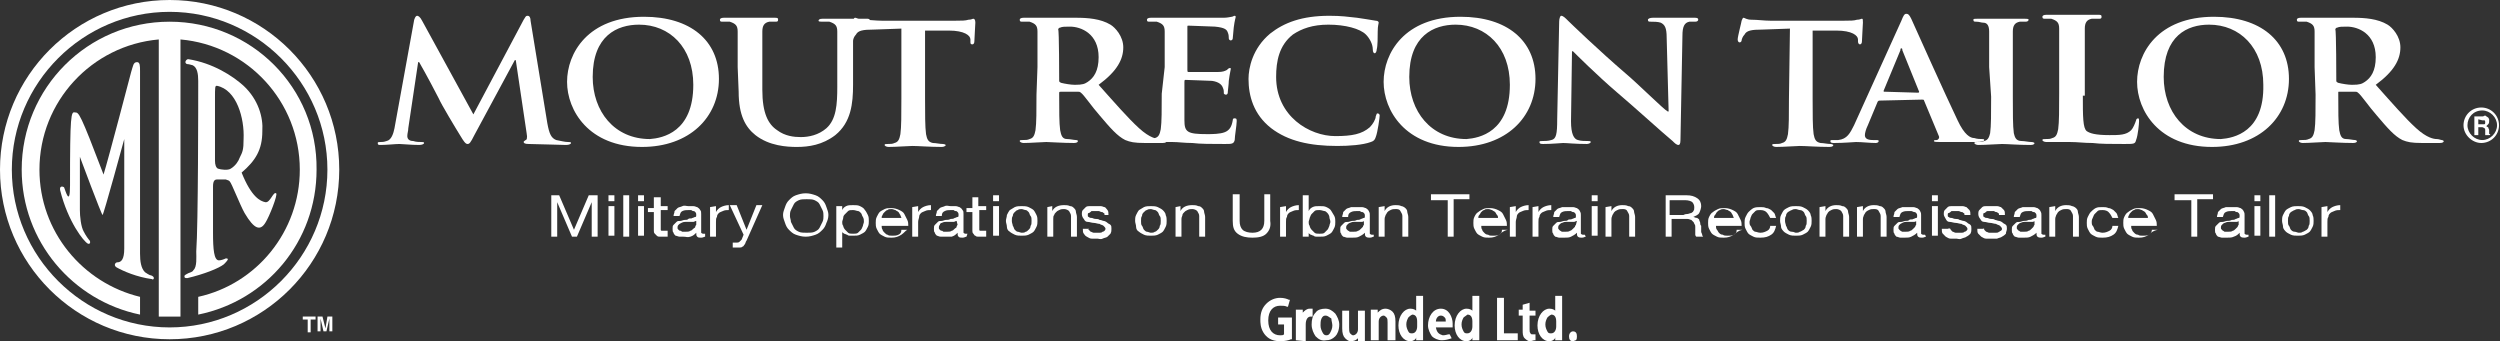 <?xml version="1.0" encoding="utf-8"?>
<!-- Generator: Adobe Illustrator 26.2.1, SVG Export Plug-In . SVG Version: 6.00 Build 0)  -->
<svg version="1.1" id="レイヤー_1" xmlns="http://www.w3.org/2000/svg" xmlns:xlink="http://www.w3.org/1999/xlink" x="0px"
	 y="0px" viewBox="0 0 253.5 34.6" style="enable-background:new 0 0 253.5 34.6;" xml:space="preserve">
<rect x="0" y="0" width="253.5" height="34.6" fill="#333333" stroke="none"/>
<style type="text/css">
	.st0{fill:#FFFFFF;}
	.st1{fill-rule:evenodd;clip-rule:evenodd;fill:#FFFFFF;}
</style>
<g id="a">
</g>
<g id="b">
	<g id="c">
		<g>
			<g>
				<g>
					<path class="st0" d="M252.1,11.8c0.1,0,0.1,0.1,0.2,0.1c0,0.1,0.1,0.1,0.1,0.2c0,0.1,0,0.1,0,0.2c0,0.1,0,0.2-0.1,0.3
						s-0.1,0.1-0.2,0.2c0.1,0,0.1,0.1,0.2,0.1c0,0.1,0.1,0.2,0.1,0.3v0.1c0,0.1,0,0.1,0,0.2c0,0.1,0,0.1,0.1,0.1v0.1H252
						c0,0,0-0.1,0-0.1c0-0.1,0-0.1,0-0.2v-0.2c0-0.1,0-0.2-0.1-0.2c0,0-0.1-0.1-0.2-0.1h-0.4v0.8h-0.4v-1.9h0.9
						C251.9,11.7,252.1,11.7,252.1,11.8L252.1,11.8z M251.3,12.1v0.5h0.4c0.1,0,0.1,0,0.2,0c0.1,0,0.1-0.1,0.1-0.2
						c0-0.1,0-0.2-0.1-0.2c0,0-0.1,0-0.2,0L251.3,12.1L251.3,12.1z"/>
					<path class="st0" d="M249.8,12.7c0-1,0.8-1.8,1.8-1.8l0,0c1,0,1.8,0.8,1.8,1.8l0,0c0,1-0.8,1.8-1.8,1.8l0,0
						C250.7,14.5,249.8,13.7,249.8,12.7L249.8,12.7z M250.2,12.7c0,0.8,0.7,1.5,1.5,1.5l0,0c0.8,0,1.5-0.7,1.5-1.5l0,0
						c0-0.8-0.7-1.5-1.5-1.5l0,0C250.8,11.2,250.2,11.9,250.2,12.7L250.2,12.7z"/>
				</g>
				<g>
					<path class="st0" d="M42,2c0.1-0.3,0.2-0.4,0.3-0.4s0.3,0.1,0.5,0.5l5.2,9.5L53.1,2c0.2-0.3,0.2-0.4,0.4-0.4s0.3,0.2,0.3,0.5
						l1.7,10.4c0.2,1.1,0.4,1.5,0.9,1.7c0.5,0.1,0.9,0.2,1.2,0.2c0.2,0,0.3,0,0.3,0.1c0,0.1-0.2,0.2-0.5,0.2c-0.5,0-3.1-0.1-3.8-0.1
						c-0.4,0-0.5-0.1-0.5-0.2c0-0.1,0.1-0.1,0.2-0.2c0.1,0,0.2-0.2,0.1-0.7l-1.1-7.4h-0.1l-4.1,7.6c-0.4,0.8-0.5,0.9-0.7,0.9
						s-0.4-0.3-0.7-0.8c-0.5-0.8-2-3.3-2.2-3.8c-0.2-0.4-1.3-2.5-2-3.7h-0.1l-1,6.7c0,0.3-0.1,0.5-0.1,0.8c0,0.3,0.2,0.5,0.6,0.5
						c0.3,0.1,0.6,0.1,0.8,0.1c0.2,0,0.3,0,0.3,0.1c0,0.1-0.2,0.2-0.5,0.2c-0.8,0-1.7-0.1-2-0.1c-0.4,0-1.3,0.1-1.9,0.1
						c-0.2,0-0.3,0-0.3-0.2c0-0.1,0.1-0.1,0.3-0.1c0.2,0,0.3,0,0.6-0.1c0.5-0.1,0.7-0.8,0.8-1.3L42,2L42,2z"/>
					<path class="st0" d="M57.5,8.3c0-2.9,2.1-6.6,7.8-6.6c4.7,0,7.6,2.4,7.6,6.3s-3,6.9-7.8,6.9C59.7,14.9,57.5,11.2,57.5,8.3z
						 M70.3,8.6c0-3.8-2.4-6.1-5.5-6.1c-2.2,0-4.7,1.1-4.7,5.3c0,3.5,2.2,6.3,5.8,6.3C67.2,14,70.3,13.4,70.3,8.6z"/>
					<path class="st0" d="M74.8,6.8c0-2.6,0-3,0-3.6c0-0.6-0.2-0.8-0.8-1c-0.2,0-0.5,0-0.7,0c-0.2,0-0.3,0-0.3-0.2
						c0-0.1,0.1-0.2,0.4-0.2c1,0,2.2,0,2.8,0c0.4,0,1.7,0,2.3,0c0.3,0,0.4,0,0.4,0.2s-0.1,0.2-0.3,0.2c-0.2,0-0.3,0-0.6,0
						c-0.5,0.1-0.7,0.4-0.7,1c0,0.5,0,1,0,3.6v2.3c0,2.4,0.6,3.5,1.5,4.1c0.8,0.6,1.7,0.7,2.4,0.7c0.8,0,1.8-0.2,2.6-0.9
						c1-0.9,1.1-2.4,1.1-4.2V6.8c0-2.5,0-3,0-3.6c0-0.6-0.2-0.8-0.8-1c-0.2,0-0.5,0-0.7,0S83,2.2,83,2.1c0-0.1,0.1-0.2,0.4-0.2
						c1,0,2.2,0,2.2,0c0.2,0,1.4,0,2.2,0c0.3,0,0.4,0,0.4,0.2S88,2.2,87.8,2.2c-0.2,0-0.3,0-0.6,0c-0.5,0.1-0.7,0.4-0.7,1
						c0,0.5,0,1,0,3.6v1.8c0,1.9-0.2,3.8-1.8,5.1c-1.3,1-2.7,1.2-3.9,1.2c-1,0-2.8-0.1-4.2-1.2c-1-0.8-1.7-2-1.7-4.4L74.8,6.8
						L74.8,6.8z"/>
					<path class="st0" d="M91.4,2.9l-2.8,0.1c-1.1,0-1.6,0.1-1.8,0.5c-0.2,0.2-0.3,0.5-0.3,0.6c0,0.1-0.1,0.2-0.2,0.2
						c-0.1,0-0.2-0.1-0.2-0.3c0-0.3,0.4-1.8,0.4-1.9c0.1-0.2,0.1-0.3,0.2-0.3c0.2,0,0.3,0.2,0.8,0.2c0.6,0,1.3,0.1,1.9,0.1h7.5
						c0.6,0,1,0,1.3-0.1c0.3,0,0.4-0.1,0.5-0.1c0.1,0,0.2,0.1,0.2,0.4c0,0.3-0.1,1.5-0.1,1.9c0,0.2-0.1,0.3-0.2,0.3
						c-0.2,0-0.2-0.1-0.2-0.3l0-0.2c0-0.4-0.6-0.9-2.2-0.9l-2.4,0v6.9c0,1.5,0,2.9,0.1,3.6c0.1,0.5,0.2,0.8,0.7,0.9
						c0.3,0,0.7,0.1,1,0.1c0.2,0,0.3,0.1,0.3,0.1c0,0.1-0.2,0.2-0.4,0.2c-1.2,0-2.4-0.1-3-0.1c-0.4,0-1.6,0.1-2.4,0.1
						c-0.2,0-0.4-0.1-0.4-0.2c0-0.1,0.1-0.1,0.3-0.1c0.3,0,0.5,0,0.7-0.1c0.4-0.1,0.5-0.4,0.6-0.9c0.1-0.7,0.1-2,0.1-3.6L91.4,2.9
						L91.4,2.9z"/>
					<path class="st0" d="M105.2,6.8c0-2.6,0-3,0-3.6c0-0.6-0.2-0.8-0.8-1c-0.2,0-0.5,0-0.7,0c-0.2,0-0.3,0-0.3-0.2
						c0-0.1,0.1-0.2,0.4-0.2c1,0,2.2,0,2.6,0c0.7,0,2.1,0,2.7,0c1.2,0,2.5,0.1,3.5,0.7c0.5,0.3,1.3,1.2,1.3,2.3
						c0,1.2-0.6,2.4-2.5,3.8c1.7,1.9,3,3.4,4.1,4.4c1.1,1,1.8,1.1,2.1,1.1c0.2,0,0.4,0.1,0.5,0.1s0.2,0.1,0.2,0.1
						c0,0.1-0.1,0.2-0.4,0.2h-1.8c-1.1,0-1.5-0.1-2-0.3c-0.8-0.4-1.5-1.2-2.6-2.5c-0.8-0.9-1.6-2.1-1.9-2.3
						c-0.1-0.1-0.2-0.1-0.3-0.1l-1.7,0c-0.1,0-0.2,0-0.2,0.1v0.2c0,1.6,0,2.9,0.1,3.6c0.1,0.5,0.2,0.9,0.7,0.9
						c0.3,0,0.7,0.1,0.9,0.1c0.2,0,0.2,0.1,0.2,0.1c0,0.1-0.1,0.2-0.4,0.2c-1.1,0-2.5-0.1-2.8-0.1c-0.4,0-1.6,0.1-2.3,0.1
						c-0.2,0-0.4-0.1-0.4-0.2c0-0.1,0.1-0.1,0.3-0.1c0.3,0,0.5,0,0.7-0.1c0.4-0.1,0.5-0.4,0.6-0.9c0.1-0.7,0.1-2,0.1-3.6L105.2,6.8
						L105.2,6.8z M107.4,8.1c0,0.2,0,0.2,0.2,0.3c0.4,0.1,1,0.2,1.4,0.2c0.8,0,1-0.1,1.3-0.3c0.6-0.4,1.1-1.1,1.1-2.5
						c0-2.4-1.8-3.1-2.9-3.1c-0.5,0-0.8,0-1,0.1c-0.1,0-0.2,0.1-0.2,0.2C107.4,3,107.4,8.1,107.4,8.1z"/>
					<path class="st0" d="M118.1,6.8c0-2.6,0-3,0-3.6c0-0.6-0.2-0.8-0.8-1c-0.2,0-0.5,0-0.7,0c-0.2,0-0.3,0-0.3-0.2
						c0-0.1,0.1-0.2,0.4-0.2c0.5,0,1.1,0,1.5,0c0.5,0,0.9,0,1.2,0c0.6,0,4.4,0,4.7,0c0.4,0,0.7-0.1,0.8-0.1c0.1,0,0.2-0.1,0.3-0.1
						s0.1,0.1,0.1,0.1c0,0.1-0.1,0.3-0.2,1.1c0,0.2-0.1,0.9-0.1,1.1c0,0.1-0.1,0.2-0.2,0.2s-0.2-0.1-0.2-0.2c0-0.1,0-0.4-0.1-0.6
						c-0.1-0.3-0.3-0.5-1.3-0.6c-0.3,0-2.3-0.1-2.7-0.1c-0.1,0-0.1,0-0.1,0.2v4.3c0,0.1,0,0.2,0.1,0.2c0.4,0,2.6,0,3,0
						c0.5,0,0.7-0.1,0.9-0.2c0.1-0.1,0.2-0.2,0.3-0.2c0.1,0,0.1,0,0.1,0.1s-0.1,0.4-0.2,1.2c0,0.3-0.1,1-0.1,1.1
						c0,0.1,0,0.3-0.2,0.3c-0.1,0-0.2-0.1-0.2-0.1c0-0.2,0-0.4-0.1-0.6c-0.1-0.3-0.4-0.6-1.1-0.7c-0.4,0-2.2-0.1-2.7-0.1
						c-0.1,0-0.1,0.1-0.1,0.2v1.3c0,0.6,0,2.1,0,2.6c0,1.2,0.3,1.4,2.3,1.4c0.5,0,1.3,0,1.8-0.2s0.7-0.6,0.8-1.2
						c0-0.2,0.1-0.2,0.2-0.2c0.2,0,0.2,0.1,0.2,0.3c0,0.4-0.2,1.5-0.2,1.9c-0.1,0.4-0.3,0.4-1,0.4c-1.4,0-2.5,0-3.3-0.1
						c-0.8,0-1.4-0.1-2-0.1c-0.2,0-0.6,0-1.1,0c-0.4,0-0.9,0-1.3,0c-0.2,0-0.4-0.1-0.4-0.2c0-0.1,0.1-0.1,0.3-0.1
						c0.3,0,0.5,0,0.7-0.1c0.4-0.1,0.5-0.4,0.6-0.9c0.1-0.7,0.1-2,0.1-3.6L118.1,6.8L118.1,6.8z"/>
					<path class="st0" d="M128.9,13c-1.8-1.4-2.3-3.3-2.3-5c0-1.1,0.4-3.1,2.2-4.6c1.4-1.1,3.2-1.8,6-1.8c1.2,0,1.9,0.1,2.8,0.2
						c0.7,0.1,1.3,0.2,1.9,0.3c0.2,0,0.3,0.1,0.3,0.2c0,0.1-0.1,0.3-0.1,0.9c0,0.5,0,1.5-0.1,1.8c0,0.2-0.1,0.4-0.2,0.4
						c-0.1,0-0.2-0.1-0.2-0.4c0-0.5-0.3-1.1-0.7-1.5c-0.6-0.6-2.1-1-3.8-1c-1.6,0-2.7,0.4-3.6,1c-1.4,1.1-1.7,2.7-1.7,4.3
						c0,4,3.4,6,6,6c1.7,0,2.7-0.2,3.5-0.9c0.3-0.3,0.6-0.8,0.6-1.1c0.1-0.3,0.1-0.3,0.2-0.3c0.1,0,0.2,0.1,0.2,0.2
						c0,0.2-0.2,1.7-0.4,2.2c-0.1,0.3-0.2,0.4-0.5,0.5c-0.8,0.3-2.2,0.4-3.4,0.4C132.8,14.8,130.6,14.3,128.9,13L128.9,13z"/>
					<path class="st0" d="M140.3,8.3c0-2.9,2.1-6.6,7.8-6.6c4.7,0,7.6,2.4,7.6,6.3s-3,6.9-7.8,6.9C142.5,14.9,140.3,11.2,140.3,8.3z
						 M153.1,8.6c0-3.8-2.4-6.1-5.5-6.1c-2.2,0-4.7,1.1-4.7,5.3c0,3.5,2.2,6.3,5.8,6.3C150,14,153.1,13.4,153.1,8.6z"/>
					<path class="st0" d="M159.3,12.3c0,1.3,0.3,1.8,0.7,1.9c0.3,0.1,0.7,0.1,1,0.1c0.2,0,0.3,0,0.3,0.1c0,0.1-0.2,0.2-0.4,0.2
						c-1.2,0-2-0.1-2.4-0.1c-0.2,0-1.1,0.1-2,0.1c-0.2,0-0.4,0-0.4-0.2c0-0.1,0.1-0.1,0.3-0.1c0.2,0,0.6,0,0.9-0.1
						c0.5-0.1,0.6-0.6,0.6-2.1l0.2-9.9c0-0.3,0.1-0.6,0.2-0.6c0.2,0,0.4,0.2,0.7,0.5c0.2,0.2,3.1,3,5.9,5.4c1.3,1.1,3.8,3.6,4.2,3.8
						h0.1l-0.2-7.5c0-1-0.2-1.3-0.6-1.5c-0.3-0.1-0.7-0.1-1-0.1c-0.2,0-0.3,0-0.3-0.2c0-0.1,0.2-0.2,0.5-0.2c1,0,1.9,0,2.3,0
						c0.2,0,0.9,0,1.9,0c0.2,0,0.4,0,0.4,0.2c0,0.1-0.1,0.2-0.3,0.2c-0.2,0-0.3,0-0.6,0c-0.5,0.1-0.7,0.5-0.7,1.4l-0.2,10.6
						c0,0.4-0.1,0.5-0.2,0.5c-0.2,0-0.4-0.2-0.6-0.4c-1.2-1-3.6-3.2-5.6-4.9c-2.1-1.8-4.2-3.9-4.5-4.2h-0.1L159.3,12.3L159.3,12.3z"
						/>
					<path class="st0" d="M181.5,2.9l-2.8,0.1c-1.1,0-1.6,0.1-1.8,0.5c-0.2,0.2-0.3,0.5-0.3,0.6c0,0.1-0.1,0.2-0.2,0.2
						c-0.1,0-0.2-0.1-0.2-0.3c0-0.3,0.4-1.8,0.4-1.9c0.1-0.2,0.1-0.3,0.2-0.3c0.1,0,0.3,0.2,0.8,0.2c0.6,0,1.3,0.1,1.9,0.1h7.5
						c0.6,0,1,0,1.3-0.1c0.3,0,0.4-0.1,0.5-0.1c0.1,0,0.1,0.1,0.1,0.4c0,0.3-0.1,1.5-0.1,1.9c0,0.2-0.1,0.3-0.2,0.3
						c-0.1,0-0.2-0.1-0.2-0.3l0-0.2c0-0.4-0.6-0.9-2.2-0.9l-2.4,0v6.9c0,1.5,0,2.9,0.1,3.6c0.1,0.5,0.2,0.8,0.7,0.9
						c0.3,0,0.7,0.1,1,0.1c0.2,0,0.3,0.1,0.3,0.1c0,0.1-0.1,0.2-0.4,0.2c-1.2,0-2.4-0.1-3-0.1c-0.4,0-1.6,0.1-2.4,0.1
						c-0.2,0-0.4-0.1-0.4-0.2c0-0.1,0.1-0.1,0.3-0.1c0.3,0,0.5,0,0.7-0.1c0.4-0.1,0.5-0.4,0.6-0.9c0.1-0.7,0.1-2,0.1-3.6L181.5,2.9
						L181.5,2.9z"/>
					<path class="st0" d="M190.6,10.2c-0.1,0-0.1,0-0.2,0.1l-1,2.4c-0.2,0.4-0.3,0.8-0.3,1c0,0.3,0.2,0.5,0.8,0.5h0.3
						c0.2,0,0.3,0,0.3,0.1c0,0.1-0.1,0.2-0.3,0.2c-0.6,0-1.4-0.1-2-0.1c-0.2,0-1.2,0.1-2.2,0.1c-0.2,0-0.4,0-0.4-0.2
						c0-0.1,0.1-0.1,0.2-0.1c0.2,0,0.4,0,0.6,0c0.9-0.1,1.2-0.7,1.6-1.5l4.8-10.6c0.2-0.5,0.3-0.7,0.5-0.7c0.2,0,0.3,0.1,0.5,0.5
						c0.4,0.9,3.5,7.8,4.7,10.3c0.7,1.5,1.3,1.8,1.7,1.8c0.3,0.1,0.6,0.1,0.8,0.1c0.1,0,0.2,0,0.2,0.1c0,0.1-0.2,0.2-0.9,0.2
						s-2.1,0-3.6,0c-0.3,0-0.6,0-0.6-0.1c0-0.1,0.1-0.1,0.3-0.1c0.1,0,0.3-0.2,0.2-0.4l-1.5-3.6c0-0.1-0.1-0.1-0.2-0.1L190.6,10.2
						L190.6,10.2z M194.5,9.4c0.1,0,0.1-0.1,0.1-0.1l-1.7-4.2c0-0.1,0-0.2-0.1-0.2s-0.1,0.1-0.1,0.2l-1.7,4.1c0,0.1,0,0.1,0.1,0.1
						L194.5,9.4L194.5,9.4z"/>
					<path class="st0" d="M201.7,6.8c0-2.6,0-3,0-3.6c0-0.6-0.2-0.9-0.6-0.9c-0.2,0-0.4-0.1-0.7-0.1c-0.2,0-0.3,0-0.3-0.2
						c0-0.1,0.1-0.1,0.4-0.1c0.7,0,1.9,0,2.5,0c0.5,0,1.6,0,2.3,0c0.2,0,0.4,0,0.4,0.1c0,0.1-0.1,0.2-0.3,0.2s-0.3,0-0.6,0
						c-0.5,0.1-0.7,0.4-0.7,1c0,0.5,0,1,0,3.6v3c0,1.6,0,3,0.1,3.7c0.1,0.4,0.2,0.8,0.8,0.8c0.3,0,0.7,0.1,1,0.1
						c0.2,0,0.3,0.1,0.3,0.1c0,0.1-0.1,0.2-0.4,0.2c-1.2,0-2.4-0.1-2.9-0.1c-0.4,0-1.6,0.1-2.4,0.1c-0.2,0-0.4-0.1-0.4-0.2
						c0-0.1,0.1-0.1,0.3-0.1c0.3,0,0.5,0,0.7-0.1c0.4-0.1,0.5-0.4,0.6-0.8c0.1-0.7,0.1-2,0.1-3.7L201.7,6.8L201.7,6.8z"/>
					<path class="st0" d="M211.2,9.7c0,2.1,0,3.3,0.4,3.6c0.3,0.2,0.8,0.4,2.3,0.4c1,0,1.7,0,2.2-0.5c0.2-0.2,0.4-0.7,0.5-1
						c0-0.1,0.1-0.2,0.2-0.2c0.1,0,0.1,0.1,0.1,0.3c0,0.2-0.1,1.4-0.3,1.9c-0.1,0.4-0.2,0.4-1.2,0.4c-1.4,0-2.4,0-3.2-0.1
						c-0.9,0-1.5-0.1-2.3-0.1c-0.2,0-0.6,0-1.1,0c-0.4,0-0.9,0-1.3,0c-0.2,0-0.4-0.1-0.4-0.2c0-0.1,0.1-0.1,0.3-0.1
						c0.3,0,0.5,0,0.7-0.1c0.4-0.1,0.5-0.4,0.6-0.9c0.1-0.7,0.1-2,0.1-3.6v-3c0-2.6,0-3,0-3.6c0-0.6-0.2-0.8-0.8-1
						c-0.1,0-0.4,0-0.6,0c-0.2,0-0.3,0-0.3-0.2c0-0.1,0.1-0.2,0.4-0.2c0.9,0,2.1,0,2.6,0c0.4,0,1.8,0,2.6,0c0.3,0,0.4,0,0.4,0.2
						s-0.1,0.2-0.3,0.2c-0.2,0-0.5,0-0.7,0c-0.5,0.1-0.7,0.4-0.7,1c0,0.5,0,1,0,3.6V9.7L211.2,9.7z"/>
					<path class="st0" d="M216.7,8.3c0-2.9,2.1-6.6,7.8-6.6c4.7,0,7.6,2.4,7.6,6.3s-3,6.9-7.8,6.9C218.9,14.9,216.7,11.2,216.7,8.3z
						 M229.5,8.6c0-3.8-2.4-6.1-5.5-6.1c-2.2,0-4.6,1.1-4.6,5.3c0,3.5,2.2,6.3,5.8,6.3C226.5,14,229.6,13.4,229.5,8.6L229.5,8.6z"/>
					<path class="st0" d="M234.7,6.8c0-2.6,0-3,0-3.6c0-0.6-0.2-0.8-0.8-1c-0.1,0-0.5,0-0.7,0c-0.2,0-0.3,0-0.3-0.2
						c0-0.1,0.1-0.2,0.4-0.2c1,0,2.2,0,2.6,0c0.6,0,2.1,0,2.7,0c1.2,0,2.5,0.1,3.5,0.7c0.5,0.3,1.3,1.2,1.3,2.3
						c0,1.2-0.6,2.4-2.5,3.8c1.7,1.9,3,3.4,4.1,4.4c1.1,1,1.8,1.1,2.1,1.1c0.2,0,0.4,0.1,0.5,0.1s0.2,0.1,0.2,0.1
						c0,0.1-0.1,0.2-0.4,0.2h-1.8c-1.1,0-1.5-0.1-2-0.3c-0.8-0.4-1.5-1.2-2.6-2.5c-0.8-0.9-1.6-2.1-1.9-2.3
						c-0.1-0.1-0.2-0.1-0.3-0.1l-1.6,0c-0.1,0-0.1,0-0.1,0.1v0.2c0,1.6,0,2.9,0.1,3.6c0.1,0.5,0.2,0.9,0.7,0.9
						c0.3,0,0.7,0.1,0.9,0.1c0.1,0,0.2,0.1,0.2,0.1c0,0.1-0.1,0.2-0.4,0.2c-1.1,0-2.5-0.1-2.8-0.1c-0.4,0-1.6,0.1-2.3,0.1
						c-0.2,0-0.4-0.1-0.4-0.2c0-0.1,0.1-0.1,0.3-0.1c0.3,0,0.5,0,0.7-0.1c0.4-0.1,0.5-0.4,0.6-0.9c0.1-0.7,0.1-2,0.1-3.6L234.7,6.8
						L234.7,6.8z M236.9,8.1c0,0.2,0,0.2,0.2,0.3c0.4,0.1,1,0.2,1.4,0.2c0.8,0,1-0.1,1.3-0.3c0.6-0.4,1.1-1.1,1.1-2.5
						c0-2.4-1.8-3.1-2.9-3.1c-0.5,0-0.8,0-1,0.1c-0.1,0-0.2,0.1-0.2,0.2C236.9,3,236.9,8.1,236.9,8.1z"/>
				</g>
			</g>
			<g>
				<path class="st0" d="M56.7,19.8l1.5,3.5l1.5-3.5h0.9V24h-0.6v-3.5h0L58.5,24H58l-1.5-3.5h0V24h-0.6v-4.2
					C55.8,19.8,56.7,19.8,56.7,19.8z"/>
				<path class="st0" d="M61.7,20.4v-0.6h0.6v0.6H61.7z M62.3,20.9v3h-0.6v-3H62.3z"/>
				<path class="st0" d="M63.8,19.8V24h-0.6v-4.2C63.2,19.8,63.8,19.8,63.8,19.8z"/>
				<path class="st0" d="M64.7,20.4v-0.6h0.6v0.6H64.7z M65.3,20.9v3h-0.6v-3H65.3z"/>
				<path class="st0" d="M67.7,20.9v0.4H67v1.9c0,0.1,0,0.1,0,0.1c0,0,0,0.1,0.1,0.1s0.1,0,0.1,0c0.1,0,0.1,0,0.2,0h0.3V24h-0.4
					c-0.2,0-0.3,0-0.4,0s-0.2,0-0.3-0.1s-0.1-0.1-0.2-0.2s-0.1-0.2-0.1-0.3v-1.9h-0.6v-0.4h0.6V20H67v0.9L67.7,20.9L67.7,20.9z"/>
				<path class="st0" d="M71.5,24c-0.1,0-0.2,0.1-0.4,0.1c-0.2,0-0.3,0-0.4-0.1c-0.1-0.1-0.1-0.2-0.1-0.4c-0.2,0.2-0.3,0.3-0.6,0.4
					S69.6,24,69.3,24c-0.2,0-0.3,0-0.4,0c-0.1,0-0.3-0.1-0.4-0.1c-0.1-0.1-0.2-0.2-0.2-0.3c-0.1-0.1-0.1-0.2-0.1-0.4
					c0-0.2,0-0.3,0.1-0.4c0.1-0.1,0.2-0.2,0.3-0.3c0.1-0.1,0.2-0.1,0.4-0.1c0.1,0,0.3-0.1,0.4-0.1c0.2,0,0.3,0,0.4-0.1
					s0.3,0,0.4-0.1c0.1,0,0.2-0.1,0.3-0.1c0.1,0,0.1-0.1,0.1-0.2c0-0.1,0-0.2-0.1-0.3c-0.1-0.1-0.1-0.1-0.2-0.1
					c-0.1,0-0.2-0.1-0.2-0.1s-0.2,0-0.3,0c-0.2,0-0.4,0-0.6,0.1c-0.2,0.1-0.2,0.2-0.3,0.5h-0.6c0-0.2,0.1-0.3,0.1-0.5
					c0.1-0.1,0.2-0.2,0.3-0.3c0.1-0.1,0.3-0.1,0.5-0.2s0.4,0,0.6,0c0.2,0,0.3,0,0.5,0c0.2,0,0.3,0.1,0.4,0.1
					c0.1,0.1,0.2,0.1,0.3,0.3c0.1,0.1,0.1,0.2,0.1,0.4v1.6c0,0.1,0,0.2,0,0.3c0,0,0.1,0.1,0.2,0.1c0.1,0,0.1,0,0.2,0L71.5,24
					L71.5,24z M70.6,22.4c-0.1,0-0.2,0.1-0.3,0.1s-0.2,0-0.4,0c-0.1,0-0.3,0-0.4,0c-0.1,0-0.2,0-0.4,0.1s-0.2,0.1-0.3,0.2
					c-0.1,0.1-0.1,0.2-0.1,0.3c0,0.1,0,0.1,0.1,0.2s0.1,0.1,0.2,0.1c0.1,0,0.1,0.1,0.2,0.1c0.1,0,0.2,0,0.3,0c0.2,0,0.4,0,0.5-0.1
					c0.1,0,0.2-0.1,0.3-0.2c0.1-0.1,0.2-0.1,0.2-0.2s0.1-0.2,0.1-0.2L70.6,22.4L70.6,22.4z"/>
				<path class="st0" d="M72.6,20.9v0.6h0c0.1-0.2,0.3-0.4,0.5-0.5c0.2-0.1,0.5-0.2,0.8-0.2v0.5c-0.2,0-0.4,0-0.6,0.1
					c-0.2,0.1-0.3,0.1-0.4,0.2c-0.1,0.1-0.2,0.2-0.2,0.4c-0.1,0.1-0.1,0.3-0.1,0.5V24H72v-3L72.6,20.9L72.6,20.9z"/>
				<path class="st0" d="M75.7,24.4c-0.1,0.1-0.1,0.3-0.2,0.4c-0.1,0.1-0.1,0.2-0.2,0.2c-0.1,0.1-0.2,0.1-0.3,0.1
					c-0.1,0-0.2,0-0.3,0c-0.1,0-0.1,0-0.2,0c-0.1,0-0.1,0-0.2,0v-0.5c0,0,0.1,0,0.2,0c0.1,0,0.1,0,0.2,0c0.1,0,0.2,0,0.3-0.1
					s0.1-0.1,0.2-0.2l0.2-0.5l-1.4-3h0.7l1,2.5h0l1-2.5h0.6L75.7,24.4L75.7,24.4z"/>
				<path class="st0" d="M79.6,21c0.1-0.3,0.2-0.5,0.4-0.7c0.2-0.2,0.4-0.4,0.7-0.5c0.3-0.1,0.6-0.2,1-0.2s0.7,0.1,1,0.2
					c0.3,0.1,0.5,0.3,0.7,0.5c0.2,0.2,0.3,0.4,0.4,0.7c0.1,0.3,0.2,0.5,0.2,0.8s-0.1,0.6-0.2,0.8c-0.1,0.3-0.2,0.5-0.4,0.7
					c-0.2,0.2-0.4,0.4-0.7,0.5c-0.3,0.1-0.6,0.2-1,0.2s-0.7-0.1-1-0.2c-0.3-0.1-0.5-0.3-0.7-0.5c-0.2-0.2-0.3-0.4-0.4-0.7
					c-0.1-0.3-0.2-0.5-0.2-0.8S79.5,21.3,79.6,21z M80.2,22.5c0.1,0.2,0.2,0.4,0.3,0.6c0.1,0.2,0.3,0.3,0.5,0.4
					c0.2,0.1,0.5,0.1,0.8,0.1s0.6,0,0.8-0.1c0.2-0.1,0.4-0.2,0.5-0.4s0.2-0.4,0.3-0.6c0.1-0.2,0.1-0.4,0.1-0.6s0-0.4-0.1-0.6
					c-0.1-0.2-0.2-0.4-0.3-0.6c-0.1-0.2-0.3-0.3-0.5-0.4s-0.5-0.1-0.8-0.1s-0.6,0-0.8,0.1c-0.2,0.1-0.4,0.2-0.5,0.4
					s-0.2,0.4-0.3,0.6c-0.1,0.2-0.1,0.4-0.1,0.6S80.2,22.3,80.2,22.5z"/>
				<path class="st0" d="M85.4,20.9v0.4h0c0.1-0.2,0.2-0.3,0.4-0.4s0.4-0.1,0.7-0.1c0.3,0,0.5,0,0.7,0.1c0.2,0.1,0.4,0.2,0.5,0.4
					c0.1,0.1,0.2,0.3,0.3,0.5c0.1,0.2,0.1,0.4,0.1,0.6s0,0.4-0.1,0.6s-0.2,0.4-0.3,0.5c-0.1,0.1-0.3,0.2-0.5,0.3
					c-0.2,0.1-0.4,0.1-0.7,0.1c-0.1,0-0.2,0-0.3,0c-0.1,0-0.2,0-0.3-0.1c-0.1,0-0.2-0.1-0.3-0.1c-0.1-0.1-0.2-0.1-0.2-0.2h0v1.6
					h-0.6v-4.2L85.4,20.9L85.4,20.9z M87.5,22c-0.1-0.1-0.1-0.3-0.2-0.4c-0.1-0.1-0.2-0.2-0.3-0.2s-0.3-0.1-0.5-0.1
					c-0.2,0-0.4,0-0.5,0.1s-0.2,0.2-0.3,0.3c-0.1,0.1-0.2,0.2-0.2,0.4c0,0.1-0.1,0.3-0.1,0.4c0,0.1,0,0.3,0.1,0.4
					c0,0.1,0.1,0.3,0.2,0.4s0.2,0.2,0.3,0.3c0.1,0.1,0.3,0.1,0.5,0.1s0.4,0,0.5-0.1c0.1-0.1,0.2-0.2,0.3-0.3
					c0.1-0.1,0.1-0.2,0.2-0.4c0-0.1,0.1-0.3,0.1-0.4C87.6,22.3,87.6,22.2,87.5,22L87.5,22z"/>
				<path class="st0" d="M91.4,23.8c-0.3,0.2-0.6,0.3-1,0.3c-0.3,0-0.5,0-0.7-0.1s-0.4-0.2-0.5-0.3s-0.2-0.3-0.3-0.5
					c-0.1-0.2-0.1-0.4-0.1-0.6c0-0.2,0-0.4,0.1-0.6c0.1-0.2,0.2-0.4,0.3-0.5s0.3-0.2,0.5-0.3s0.4-0.1,0.7-0.1c0.3,0,0.6,0.1,0.8,0.2
					s0.4,0.2,0.5,0.4c0.1,0.2,0.2,0.4,0.3,0.6c0.1,0.2,0.1,0.4,0.1,0.6h-2.7c0,0.1,0,0.3,0.1,0.4c0,0.1,0.1,0.2,0.2,0.3
					s0.2,0.2,0.3,0.2c0.1,0.1,0.3,0.1,0.5,0.1c0.2,0,0.4,0,0.6-0.1c0.2-0.1,0.3-0.2,0.3-0.5h0.6C91.8,23.4,91.7,23.6,91.4,23.8
					L91.4,23.8z M91.3,21.8c-0.1-0.1-0.1-0.2-0.2-0.3s-0.2-0.1-0.3-0.2c-0.1,0-0.2-0.1-0.4-0.1s-0.3,0-0.4,0.1
					c-0.1,0-0.2,0.1-0.3,0.2s-0.2,0.2-0.2,0.3c-0.1,0.1-0.1,0.2-0.1,0.3h2C91.4,22,91.3,21.9,91.3,21.8L91.3,21.8z"/>
				<path class="st0" d="M93.1,20.9v0.6h0c0.1-0.2,0.3-0.4,0.5-0.5c0.2-0.1,0.5-0.2,0.8-0.2v0.5c-0.2,0-0.4,0-0.6,0.1
					c-0.2,0.1-0.3,0.1-0.4,0.2c-0.1,0.1-0.2,0.2-0.2,0.4c0,0.1-0.1,0.3-0.1,0.5V24h-0.6v-3L93.1,20.9L93.1,20.9z"/>
				<path class="st0" d="M98,24c-0.1,0-0.2,0.1-0.4,0.1c-0.2,0-0.3,0-0.4-0.1c-0.1-0.1-0.1-0.2-0.1-0.4c-0.2,0.2-0.3,0.3-0.6,0.4
					C96.3,24,96.1,24,95.8,24c-0.2,0-0.3,0-0.4,0c-0.2,0-0.3-0.1-0.4-0.1c-0.1-0.1-0.2-0.2-0.2-0.3c-0.1-0.1-0.1-0.2-0.1-0.4
					c0-0.2,0-0.3,0.1-0.4c0.1-0.1,0.2-0.2,0.3-0.3c0.1-0.1,0.2-0.1,0.4-0.1c0.1,0,0.3-0.1,0.4-0.1c0.2,0,0.3,0,0.5-0.1
					c0.1,0,0.3,0,0.4-0.1c0.1,0,0.2-0.1,0.3-0.1c0.1,0,0.1-0.1,0.1-0.2c0-0.1,0-0.2-0.1-0.3s-0.1-0.1-0.2-0.1
					c-0.1,0-0.2-0.1-0.2-0.1s-0.2,0-0.3,0c-0.2,0-0.4,0-0.6,0.1c-0.2,0.1-0.3,0.2-0.3,0.5h-0.6c0-0.2,0.1-0.3,0.1-0.5
					c0.1-0.1,0.2-0.2,0.3-0.3c0.1-0.1,0.3-0.1,0.5-0.2s0.4,0,0.6,0c0.2,0,0.3,0,0.5,0c0.2,0,0.3,0.1,0.4,0.1
					c0.1,0.1,0.2,0.1,0.3,0.3c0.1,0.1,0.1,0.2,0.1,0.4v1.6c0,0.1,0,0.2,0,0.3c0,0,0.1,0.1,0.2,0.1c0.1,0,0.1,0,0.2,0L98,24L98,24z
					 M97,22.4c-0.1,0-0.2,0.1-0.3,0.1s-0.2,0-0.4,0c-0.1,0-0.3,0-0.4,0c-0.1,0-0.2,0-0.4,0.1c-0.1,0-0.2,0.1-0.2,0.2
					c-0.1,0.1-0.1,0.2-0.1,0.3c0,0.1,0,0.1,0.1,0.2s0.1,0.1,0.2,0.1c0.1,0,0.1,0.1,0.2,0.1c0.1,0,0.2,0,0.3,0c0.2,0,0.4,0,0.5-0.1
					c0.1,0,0.2-0.1,0.3-0.2s0.2-0.1,0.2-0.2s0.1-0.2,0.1-0.2L97,22.4L97,22.4z"/>
				<path class="st0" d="M100,20.9v0.4h-0.7v1.9c0,0.1,0,0.1,0,0.1c0,0,0,0.1,0.1,0.1s0.1,0,0.1,0c0.1,0,0.1,0,0.2,0h0.3V24h-0.4
					c-0.2,0-0.3,0-0.4,0s-0.2,0-0.3-0.1c-0.1,0-0.1-0.1-0.2-0.2s-0.1-0.2-0.1-0.3v-1.9h-0.6v-0.4h0.6V20h0.6v0.9L100,20.9L100,20.9z
					"/>
				<path class="st0" d="M100.7,20.4v-0.6h0.6v0.6H100.7z M101.3,20.9v3h-0.6v-3H101.3z"/>
				<path class="st0" d="M102.1,21.8c0.1-0.2,0.2-0.4,0.3-0.5c0.2-0.1,0.3-0.2,0.5-0.3c0.2-0.1,0.5-0.1,0.7-0.1s0.5,0,0.7,0.1
					s0.4,0.2,0.5,0.3c0.1,0.1,0.2,0.3,0.3,0.5c0.1,0.2,0.1,0.4,0.1,0.6s0,0.4-0.1,0.6c-0.1,0.2-0.2,0.4-0.3,0.5s-0.3,0.2-0.5,0.3
					c-0.2,0.1-0.5,0.1-0.7,0.1s-0.5,0-0.7-0.1c-0.2-0.1-0.4-0.2-0.5-0.3c-0.2-0.1-0.3-0.3-0.3-0.5s-0.1-0.4-0.1-0.6
					S102.1,22,102.1,21.8z M102.7,22.9c0.1,0.1,0.1,0.3,0.2,0.4c0.1,0.1,0.2,0.2,0.3,0.2s0.3,0.1,0.4,0.1s0.3,0,0.4-0.1
					c0.1,0,0.2-0.1,0.3-0.2c0.1-0.1,0.2-0.2,0.2-0.4c0.1-0.1,0.1-0.3,0.1-0.5s0-0.4-0.1-0.5s-0.1-0.3-0.2-0.4
					c-0.1-0.1-0.2-0.2-0.3-0.2c-0.1,0-0.3-0.1-0.4-0.1s-0.3,0-0.4,0.1c-0.1,0-0.2,0.1-0.3,0.2c-0.1,0.1-0.2,0.2-0.2,0.4
					c-0.1,0.1-0.1,0.3-0.1,0.5S102.7,22.8,102.7,22.9z"/>
				<path class="st0" d="M106.7,20.9v0.5h0c0.2-0.4,0.6-0.6,1.2-0.6c0.2,0,0.4,0,0.6,0.1c0.2,0,0.3,0.1,0.4,0.2s0.2,0.2,0.2,0.4
					c0,0.1,0.1,0.3,0.1,0.5v2h-0.6v-2.1c0-0.2-0.1-0.3-0.2-0.5c-0.1-0.1-0.3-0.2-0.5-0.2c-0.2,0-0.3,0-0.5,0.1s-0.2,0.1-0.3,0.2
					c-0.1,0.1-0.2,0.2-0.2,0.3c-0.1,0.1-0.1,0.2-0.1,0.4V24h-0.6v-3L106.7,20.9L106.7,20.9z"/>
				<path class="st0" d="M110.4,23.3c0.1,0.1,0.1,0.1,0.2,0.2c0.1,0,0.2,0.1,0.3,0.1s0.2,0,0.3,0c0.1,0,0.2,0,0.3,0
					c0.1,0,0.2,0,0.3-0.1c0.1,0,0.2-0.1,0.2-0.1s0.1-0.1,0.1-0.2c0-0.1-0.1-0.2-0.2-0.3c-0.1-0.1-0.3-0.1-0.4-0.2
					c-0.2,0-0.4-0.1-0.6-0.1s-0.4-0.1-0.6-0.1s-0.3-0.1-0.4-0.3c-0.1-0.1-0.2-0.3-0.2-0.5c0-0.1,0-0.3,0.1-0.4
					c0.1-0.1,0.2-0.2,0.3-0.3c0.1-0.1,0.3-0.1,0.4-0.1c0.2,0,0.3,0,0.5,0c0.2,0,0.4,0,0.6,0c0.2,0,0.3,0.1,0.4,0.1s0.2,0.2,0.3,0.3
					c0.1,0.1,0.1,0.3,0.1,0.5H112c0-0.1,0-0.2-0.1-0.2c-0.1-0.1-0.1-0.1-0.2-0.1c-0.1,0-0.2-0.1-0.3-0.1c-0.1,0-0.2,0-0.3,0
					s-0.2,0-0.3,0c-0.1,0-0.2,0-0.2,0.1c-0.1,0-0.1,0.1-0.2,0.1c-0.1,0-0.1,0.1-0.1,0.2c0,0.1,0,0.2,0.1,0.2
					c0.1,0.1,0.2,0.1,0.3,0.1c0.1,0,0.2,0.1,0.4,0.1c0.1,0,0.3,0,0.4,0.1c0.2,0,0.3,0.1,0.4,0.1s0.3,0.1,0.4,0.2
					c0.1,0.1,0.2,0.1,0.3,0.2s0.1,0.2,0.1,0.4c0,0.2,0,0.3-0.1,0.5c-0.1,0.1-0.2,0.2-0.3,0.3c-0.1,0.1-0.3,0.1-0.5,0.2s-0.4,0-0.5,0
					c-0.2,0-0.4,0-0.6,0c-0.2,0-0.3-0.1-0.5-0.2s-0.2-0.2-0.3-0.3s-0.1-0.3-0.1-0.5h0.6C110.3,23.1,110.3,23.2,110.4,23.3
					L110.4,23.3z"/>
				<path class="st0" d="M115.2,21.8c0.1-0.2,0.2-0.4,0.3-0.5c0.2-0.1,0.3-0.2,0.5-0.3c0.2-0.1,0.5-0.1,0.7-0.1s0.5,0,0.7,0.1
					s0.4,0.2,0.5,0.3s0.3,0.3,0.3,0.5c0.1,0.2,0.1,0.4,0.1,0.6s0,0.4-0.1,0.6c-0.1,0.2-0.2,0.4-0.3,0.5s-0.3,0.2-0.5,0.3
					c-0.2,0.1-0.5,0.1-0.7,0.1s-0.5,0-0.7-0.1c-0.2-0.1-0.4-0.2-0.5-0.3c-0.2-0.1-0.3-0.3-0.3-0.5s-0.1-0.4-0.1-0.6
					S115.1,22,115.2,21.8z M115.8,22.9c0.1,0.1,0.1,0.3,0.2,0.4s0.2,0.2,0.3,0.2c0.1,0,0.3,0.1,0.4,0.1s0.3,0,0.4-0.1
					c0.1,0,0.2-0.1,0.3-0.2c0.1-0.1,0.2-0.2,0.2-0.4c0.1-0.1,0.1-0.3,0.1-0.5s0-0.4-0.1-0.5s-0.1-0.3-0.2-0.4
					c-0.1-0.1-0.2-0.2-0.3-0.2c-0.1,0-0.3-0.1-0.4-0.1s-0.3,0-0.4,0.1c-0.1,0-0.2,0.1-0.3,0.2c-0.1,0.1-0.2,0.2-0.2,0.4
					c-0.1,0.1-0.1,0.3-0.1,0.5S115.7,22.8,115.8,22.9z"/>
				<path class="st0" d="M119.7,20.9v0.5h0c0.2-0.4,0.6-0.6,1.2-0.6c0.2,0,0.4,0,0.6,0.1c0.2,0,0.3,0.1,0.4,0.2s0.2,0.2,0.2,0.4
					c0,0.1,0.1,0.3,0.1,0.5v2h-0.6v-2.1c0-0.2-0.1-0.3-0.2-0.5c-0.1-0.1-0.3-0.2-0.5-0.2c-0.2,0-0.3,0-0.5,0.1s-0.2,0.1-0.3,0.2
					c-0.1,0.1-0.2,0.2-0.2,0.3c0,0.1-0.1,0.2-0.1,0.4V24h-0.6v-3L119.7,20.9L119.7,20.9z"/>
				<path class="st0" d="M128.4,23.7c-0.3,0.3-0.8,0.4-1.4,0.4s-1.1-0.1-1.5-0.4S125,23,125,22.4v-2.7h0.7v2.7
					c0,0.4,0.1,0.7,0.3,0.9c0.2,0.2,0.6,0.3,1,0.3s0.7-0.1,0.9-0.3s0.3-0.5,0.3-0.9v-2.7h0.6v2.7C128.9,23,128.7,23.4,128.4,23.7
					L128.4,23.7z"/>
				<path class="st0" d="M130.4,20.9v0.6h0c0.1-0.2,0.3-0.4,0.5-0.5c0.2-0.1,0.5-0.2,0.8-0.2v0.5c-0.2,0-0.4,0-0.6,0.1
					c-0.2,0.1-0.3,0.1-0.4,0.2c-0.1,0.1-0.2,0.2-0.2,0.4c-0.1,0.1-0.1,0.3-0.1,0.5V24h-0.6v-3L130.4,20.9L130.4,20.9z"/>
				<path class="st0" d="M132.7,19.8v1.6h0c0.1-0.2,0.2-0.3,0.4-0.4s0.4-0.1,0.7-0.1c0.3,0,0.5,0,0.7,0.1c0.2,0.1,0.4,0.2,0.5,0.4
					s0.2,0.3,0.3,0.5c0.1,0.2,0.1,0.4,0.1,0.6s0,0.4-0.1,0.6s-0.2,0.4-0.3,0.5c-0.1,0.1-0.3,0.2-0.5,0.3c-0.2,0.1-0.4,0.1-0.7,0.1
					c-0.1,0-0.2,0-0.3,0c-0.1,0-0.2,0-0.3-0.1c-0.1,0-0.2-0.1-0.3-0.1c-0.1-0.1-0.2-0.1-0.2-0.2h0V24h-0.6v-4.2L132.7,19.8
					L132.7,19.8z M134.8,22c0-0.1-0.1-0.3-0.2-0.4c-0.1-0.1-0.2-0.2-0.3-0.2s-0.3-0.1-0.5-0.1c-0.2,0-0.4,0-0.5,0.1
					s-0.2,0.2-0.3,0.3c-0.1,0.1-0.1,0.2-0.2,0.4c0,0.1-0.1,0.3-0.1,0.4c0,0.1,0,0.3,0.1,0.4c0,0.1,0.1,0.3,0.2,0.4s0.2,0.2,0.3,0.3
					c0.1,0.1,0.3,0.1,0.5,0.1s0.4,0,0.5-0.1s0.2-0.2,0.3-0.3c0.1-0.1,0.1-0.2,0.2-0.4c0-0.1,0.1-0.3,0.1-0.4
					C134.9,22.3,134.8,22.2,134.8,22L134.8,22z"/>
				<path class="st0" d="M139.3,24c-0.1,0-0.2,0.1-0.4,0.1c-0.1,0-0.3,0-0.4-0.1s-0.1-0.2-0.1-0.4c-0.2,0.2-0.4,0.3-0.6,0.4
					c-0.2,0.1-0.4,0.1-0.7,0.1c-0.2,0-0.3,0-0.5,0c-0.1,0-0.3-0.1-0.4-0.1c-0.1-0.1-0.2-0.2-0.2-0.3c-0.1-0.1-0.1-0.2-0.1-0.4
					c0-0.2,0-0.3,0.1-0.4c0.1-0.1,0.2-0.2,0.3-0.3s0.2-0.1,0.4-0.1c0.1,0,0.3-0.1,0.4-0.1c0.2,0,0.3,0,0.5-0.1c0.1,0,0.3,0,0.4-0.1
					c0.1,0,0.2-0.1,0.3-0.1c0.1,0,0.1-0.1,0.1-0.2c0-0.1,0-0.2-0.1-0.3s-0.1-0.1-0.2-0.1c-0.1,0-0.2-0.1-0.2-0.1s-0.2,0-0.3,0
					c-0.2,0-0.4,0-0.6,0.1c-0.2,0.1-0.3,0.2-0.3,0.5h-0.6c0-0.2,0.1-0.3,0.1-0.5c0.1-0.1,0.2-0.2,0.3-0.3c0.1-0.1,0.3-0.1,0.5-0.2
					c0.2,0,0.4,0,0.6,0c0.2,0,0.3,0,0.5,0c0.2,0,0.3,0.1,0.4,0.1c0.1,0.1,0.2,0.1,0.3,0.3s0.1,0.2,0.1,0.4v1.6c0,0.1,0,0.2,0,0.3
					c0,0,0.1,0.1,0.2,0.1c0.1,0,0.1,0,0.2,0L139.3,24L139.3,24z M138.4,22.4c-0.1,0-0.2,0.1-0.3,0.1s-0.2,0-0.4,0
					c-0.1,0-0.3,0-0.4,0c-0.1,0-0.2,0-0.4,0.1c-0.1,0-0.2,0.1-0.3,0.2c-0.1,0.1-0.1,0.2-0.1,0.3c0,0.1,0,0.1,0.1,0.2
					s0.1,0.1,0.1,0.1c0.1,0,0.1,0.1,0.2,0.1c0.1,0,0.2,0,0.3,0c0.2,0,0.4,0,0.5-0.1c0.1,0,0.2-0.1,0.3-0.2c0.1-0.1,0.1-0.1,0.2-0.2
					c0-0.1,0.1-0.2,0.1-0.2V22.4L138.4,22.4z"/>
				<path class="st0" d="M140.4,20.9v0.5h0c0.2-0.4,0.6-0.6,1.1-0.6c0.2,0,0.4,0,0.6,0.1c0.1,0,0.3,0.1,0.4,0.2
					c0.1,0.1,0.2,0.2,0.2,0.4c0,0.1,0.1,0.3,0.1,0.5v2h-0.6v-2.1c0-0.2-0.1-0.3-0.2-0.5s-0.3-0.2-0.5-0.2c-0.2,0-0.3,0-0.5,0.1
					s-0.2,0.1-0.3,0.2c-0.1,0.1-0.1,0.2-0.2,0.3c0,0.1-0.1,0.2-0.1,0.4V24h-0.6v-3L140.4,20.9L140.4,20.9z"/>
				<path class="st0" d="M145.1,20.2v-0.5h3.9v0.5h-1.6V24h-0.6v-3.7H145.1z"/>
				<path class="st0" d="M152,23.8c-0.3,0.2-0.6,0.3-1,0.3c-0.3,0-0.5,0-0.7-0.1c-0.2-0.1-0.4-0.2-0.5-0.3s-0.2-0.3-0.3-0.5
					c-0.1-0.2-0.1-0.4-0.1-0.6c0-0.2,0-0.4,0.1-0.6c0.1-0.2,0.2-0.4,0.4-0.5c0.1-0.1,0.3-0.2,0.5-0.3c0.2-0.1,0.4-0.1,0.7-0.1
					c0.3,0,0.6,0.1,0.8,0.2c0.2,0.1,0.4,0.2,0.5,0.4c0.1,0.2,0.2,0.4,0.3,0.6c0.1,0.2,0.1,0.4,0.1,0.6h-2.6c0,0.1,0,0.3,0.1,0.4
					c0,0.1,0.1,0.2,0.2,0.3s0.2,0.2,0.4,0.2c0.1,0.1,0.3,0.1,0.5,0.1c0.2,0,0.4,0,0.6-0.1s0.3-0.2,0.3-0.5h0.6
					C152.4,23.4,152.3,23.6,152,23.8L152,23.8z M151.8,21.8c-0.1-0.1-0.1-0.2-0.2-0.3c-0.1-0.1-0.2-0.1-0.3-0.2
					c-0.1,0-0.2-0.1-0.4-0.1s-0.3,0-0.4,0.1c-0.1,0-0.2,0.1-0.3,0.2s-0.1,0.2-0.2,0.3s-0.1,0.2-0.1,0.3h2
					C151.9,22,151.9,21.9,151.8,21.8L151.8,21.8z"/>
				<path class="st0" d="M153.7,20.9v0.6h0c0.1-0.2,0.3-0.4,0.5-0.5c0.2-0.1,0.5-0.2,0.8-0.2v0.5c-0.2,0-0.4,0-0.6,0.1
					c-0.2,0.1-0.3,0.1-0.4,0.2c-0.1,0.1-0.2,0.2-0.2,0.4c0,0.1-0.1,0.3-0.1,0.5V24h-0.6v-3L153.7,20.9L153.7,20.9z"/>
				<path class="st0" d="M156,20.9v0.6h0c0.1-0.2,0.3-0.4,0.5-0.5c0.2-0.1,0.5-0.2,0.8-0.2v0.5c-0.2,0-0.4,0-0.6,0.1
					c-0.2,0.1-0.3,0.1-0.4,0.2c-0.1,0.1-0.2,0.2-0.2,0.4c-0.1,0.1-0.1,0.3-0.1,0.5V24h-0.6v-3L156,20.9L156,20.9z"/>
				<path class="st0" d="M160.8,24c-0.1,0-0.2,0.1-0.4,0.1c-0.1,0-0.3,0-0.4-0.1s-0.1-0.2-0.1-0.4c-0.2,0.2-0.4,0.3-0.6,0.4
					c-0.2,0.1-0.4,0.1-0.7,0.1c-0.2,0-0.3,0-0.5,0c-0.1,0-0.3-0.1-0.4-0.1c-0.1-0.1-0.2-0.2-0.2-0.3c-0.1-0.1-0.1-0.2-0.1-0.4
					c0-0.2,0-0.3,0.1-0.4c0.1-0.1,0.2-0.2,0.3-0.3s0.2-0.1,0.4-0.1c0.1,0,0.3-0.1,0.4-0.1c0.2,0,0.3,0,0.4-0.1s0.3,0,0.4-0.1
					c0.1,0,0.2-0.1,0.3-0.1c0.1,0,0.1-0.1,0.1-0.2c0-0.1,0-0.2-0.1-0.3s-0.1-0.1-0.2-0.1c-0.1,0-0.2-0.1-0.2-0.1s-0.2,0-0.3,0
					c-0.2,0-0.4,0-0.6,0.1c-0.2,0.1-0.2,0.2-0.3,0.5h-0.6c0-0.2,0.1-0.3,0.1-0.5c0.1-0.1,0.2-0.2,0.3-0.3c0.1-0.1,0.3-0.1,0.5-0.2
					c0.2,0,0.4,0,0.6,0c0.2,0,0.3,0,0.5,0c0.2,0,0.3,0.1,0.4,0.1c0.1,0.1,0.2,0.1,0.3,0.3s0.1,0.2,0.1,0.4v1.6c0,0.1,0,0.2,0,0.3
					c0,0,0.1,0.1,0.2,0.1c0.1,0,0.1,0,0.2,0L160.8,24L160.8,24z M159.9,22.4c-0.1,0-0.2,0.1-0.3,0.1s-0.2,0-0.4,0
					c-0.1,0-0.3,0-0.4,0c-0.1,0-0.2,0-0.4,0.1c-0.1,0-0.2,0.1-0.3,0.2c-0.1,0.1-0.1,0.2-0.1,0.3c0,0.1,0,0.1,0.1,0.2
					s0.1,0.1,0.1,0.1c0.1,0,0.1,0.1,0.2,0.1c0.1,0,0.2,0,0.3,0c0.2,0,0.4,0,0.5-0.1c0.1,0,0.2-0.1,0.3-0.2s0.1-0.1,0.2-0.2
					c0-0.1,0.1-0.2,0.1-0.2L159.9,22.4L159.9,22.4z"/>
				<path class="st0" d="M161.4,20.4v-0.6h0.6v0.6H161.4z M162,20.9v3h-0.6v-3H162z"/>
				<path class="st0" d="M163.4,20.9v0.5h0c0.2-0.4,0.6-0.6,1.1-0.6c0.2,0,0.4,0,0.6,0.1c0.2,0,0.3,0.1,0.4,0.2s0.2,0.2,0.2,0.4
					c0,0.1,0.1,0.3,0.1,0.5v2h-0.6v-2.1c0-0.2-0.1-0.3-0.2-0.5s-0.3-0.2-0.5-0.2c-0.2,0-0.3,0-0.5,0.1s-0.2,0.1-0.3,0.2
					s-0.1,0.2-0.2,0.3c0,0.1-0.1,0.2-0.1,0.4V24h-0.6v-3L163.4,20.9L163.4,20.9z"/>
				<path class="st0" d="M171,19.8c0.5,0,0.8,0.1,1.1,0.3c0.3,0.2,0.4,0.5,0.4,0.8c0,0.2-0.1,0.5-0.2,0.7c-0.1,0.2-0.4,0.3-0.6,0.4
					l0,0c0.1,0,0.2,0.1,0.4,0.1c0.1,0.1,0.2,0.1,0.2,0.2s0.1,0.2,0.1,0.3c0,0.1,0,0.2,0.1,0.3c0,0.1,0,0.2,0,0.3c0,0.1,0,0.2,0,0.3
					c0,0.1,0.1,0.2,0.1,0.3s0.1,0.2,0.1,0.2h-0.7c0,0-0.1-0.1-0.1-0.2c0-0.1,0-0.2,0-0.2s0-0.2,0-0.3c0-0.1,0-0.2,0-0.3
					c0-0.1,0-0.2-0.1-0.3c0-0.1-0.1-0.2-0.1-0.2s-0.1-0.1-0.2-0.2c-0.1,0-0.2-0.1-0.4-0.1h-1.6V24h-0.6v-4.2L171,19.8L171,19.8z
					 M171.1,21.7c0.1,0,0.3-0.1,0.4-0.1c0.1-0.1,0.2-0.1,0.2-0.2c0.1-0.1,0.1-0.2,0.1-0.4c0-0.2-0.1-0.4-0.2-0.5
					c-0.1-0.1-0.4-0.2-0.7-0.2h-1.6v1.5h1.4C170.9,21.7,171,21.7,171.1,21.7L171.1,21.7z"/>
				<path class="st0" d="M175.8,23.8c-0.3,0.2-0.6,0.3-1,0.3c-0.3,0-0.5,0-0.7-0.1c-0.2-0.1-0.4-0.2-0.5-0.3s-0.2-0.3-0.3-0.5
					c-0.1-0.2-0.1-0.4-0.1-0.6c0-0.2,0-0.4,0.1-0.6c0.1-0.2,0.2-0.4,0.4-0.5c0.1-0.1,0.3-0.2,0.5-0.3c0.2-0.1,0.4-0.1,0.7-0.1
					c0.3,0,0.6,0.1,0.8,0.2c0.2,0.1,0.4,0.2,0.5,0.4c0.1,0.2,0.2,0.4,0.3,0.6c0.1,0.2,0.1,0.4,0.1,0.6h-2.6c0,0.1,0,0.3,0.1,0.4
					s0.1,0.2,0.2,0.3s0.2,0.2,0.4,0.2c0.1,0.1,0.3,0.1,0.5,0.1c0.2,0,0.4,0,0.6-0.1c0.2-0.1,0.3-0.2,0.3-0.5h0.6
					C176.2,23.4,176.1,23.6,175.8,23.8L175.8,23.8z M175.7,21.8c-0.1-0.1-0.1-0.2-0.2-0.3c-0.1-0.1-0.2-0.1-0.3-0.2
					c-0.1,0-0.3-0.1-0.4-0.1s-0.3,0-0.4,0.1c-0.1,0-0.2,0.1-0.3,0.2s-0.1,0.2-0.2,0.3c-0.1,0.1-0.1,0.2-0.1,0.3h2
					C175.8,22,175.7,21.9,175.7,21.8L175.7,21.8z"/>
				<path class="st0" d="M179.1,21.5c-0.1-0.1-0.3-0.2-0.6-0.2c-0.2,0-0.4,0-0.5,0.1s-0.2,0.2-0.3,0.3c-0.1,0.1-0.1,0.2-0.2,0.4
					c0,0.1-0.1,0.3-0.1,0.4c0,0.1,0,0.3,0.1,0.4s0.1,0.2,0.2,0.4c0.1,0.1,0.2,0.2,0.3,0.2s0.3,0.1,0.5,0.1c0.3,0,0.5-0.1,0.7-0.2
					c0.2-0.1,0.3-0.3,0.3-0.5h0.6c-0.1,0.4-0.2,0.7-0.5,0.9c-0.3,0.2-0.6,0.3-1.1,0.3c-0.3,0-0.5,0-0.7-0.1
					c-0.2-0.1-0.4-0.2-0.5-0.3s-0.2-0.3-0.3-0.5c-0.1-0.2-0.1-0.4-0.1-0.6s0-0.4,0.1-0.6c0.1-0.2,0.2-0.4,0.3-0.5s0.3-0.3,0.5-0.4
					s0.5-0.1,0.7-0.1c0.2,0,0.4,0,0.6,0.1c0.2,0,0.3,0.1,0.5,0.2c0.1,0.1,0.2,0.2,0.3,0.3s0.1,0.3,0.2,0.5h-0.6
					C179.3,21.7,179.2,21.6,179.1,21.5L179.1,21.5z"/>
				<path class="st0" d="M180.6,21.8c0.1-0.2,0.2-0.4,0.3-0.5c0.1-0.1,0.3-0.2,0.5-0.3c0.2-0.1,0.5-0.1,0.7-0.1s0.5,0,0.7,0.1
					s0.4,0.2,0.5,0.3s0.3,0.3,0.3,0.5c0.1,0.2,0.1,0.4,0.1,0.6s0,0.4-0.1,0.6s-0.2,0.4-0.3,0.5c-0.1,0.1-0.3,0.2-0.5,0.3
					c-0.2,0.1-0.5,0.1-0.7,0.1s-0.5,0-0.7-0.1c-0.2-0.1-0.4-0.2-0.5-0.3c-0.1-0.1-0.3-0.3-0.3-0.5s-0.1-0.4-0.1-0.6
					S180.5,22,180.6,21.8z M181.1,22.9c0.1,0.1,0.1,0.3,0.2,0.4s0.2,0.2,0.4,0.2s0.3,0.1,0.4,0.1s0.3,0,0.4-0.1
					c0.1,0,0.2-0.1,0.4-0.2c0.1-0.1,0.2-0.2,0.2-0.4c0.1-0.1,0.1-0.3,0.1-0.5s0-0.4-0.1-0.5c-0.1-0.1-0.1-0.3-0.2-0.4
					s-0.2-0.2-0.4-0.2c-0.1,0-0.3-0.1-0.4-0.1s-0.3,0-0.4,0.1c-0.1,0-0.2,0.1-0.4,0.2c-0.1,0.1-0.2,0.2-0.2,0.4
					c-0.1,0.1-0.1,0.3-0.1,0.5S181.1,22.8,181.1,22.9z"/>
				<path class="st0" d="M185.1,20.9v0.5h0c0.2-0.4,0.6-0.6,1.1-0.6c0.2,0,0.4,0,0.6,0.1c0.2,0,0.3,0.1,0.4,0.2
					c0.1,0.1,0.2,0.2,0.2,0.4c0,0.1,0.1,0.3,0.1,0.5v2h-0.6v-2.1c0-0.2-0.1-0.3-0.2-0.5c-0.1-0.1-0.3-0.2-0.5-0.2
					c-0.2,0-0.3,0-0.5,0.1s-0.2,0.1-0.3,0.2s-0.1,0.2-0.2,0.3c0,0.1-0.1,0.2-0.1,0.4V24h-0.6v-3L185.1,20.9L185.1,20.9z"/>
				<path class="st0" d="M188.9,20.9v0.5h0c0.2-0.4,0.6-0.6,1.1-0.6c0.2,0,0.4,0,0.6,0.1c0.2,0,0.3,0.1,0.4,0.2
					c0.1,0.1,0.2,0.2,0.2,0.4c0,0.1,0.1,0.3,0.1,0.5v2h-0.6v-2.1c0-0.2-0.1-0.3-0.2-0.5s-0.3-0.2-0.5-0.2c-0.2,0-0.3,0-0.5,0.1
					s-0.2,0.1-0.3,0.2s-0.1,0.2-0.2,0.3c0,0.1-0.1,0.2-0.1,0.4V24h-0.6v-3L188.9,20.9L188.9,20.9z"/>
				<path class="st0" d="M195.3,24c-0.1,0-0.2,0.1-0.4,0.1c-0.1,0-0.3,0-0.4-0.1s-0.1-0.2-0.1-0.4c-0.2,0.2-0.4,0.3-0.6,0.4
					s-0.4,0.1-0.7,0.1c-0.2,0-0.3,0-0.4,0c-0.1,0-0.3-0.1-0.4-0.1c-0.1-0.1-0.2-0.2-0.2-0.3c-0.1-0.1-0.1-0.2-0.1-0.4
					c0-0.2,0-0.3,0.1-0.4c0.1-0.1,0.2-0.2,0.3-0.3s0.2-0.1,0.4-0.1c0.1,0,0.3-0.1,0.4-0.1c0.2,0,0.3,0,0.4-0.1s0.3,0,0.4-0.1
					c0.1,0,0.2-0.1,0.3-0.1c0.1,0,0.1-0.1,0.1-0.2c0-0.1,0-0.2-0.1-0.3c-0.1-0.1-0.1-0.1-0.2-0.1c-0.1,0-0.2-0.1-0.3-0.1
					c-0.1,0-0.2,0-0.3,0c-0.2,0-0.4,0-0.6,0.1s-0.2,0.2-0.3,0.5h-0.6c0-0.2,0.1-0.3,0.1-0.5c0.1-0.1,0.2-0.2,0.3-0.3
					c0.1-0.1,0.3-0.1,0.5-0.2c0.2,0,0.4,0,0.6,0c0.2,0,0.3,0,0.5,0c0.2,0,0.3,0.1,0.4,0.1c0.1,0.1,0.2,0.1,0.3,0.3s0.1,0.2,0.1,0.4
					v1.6c0,0.1,0,0.2,0,0.3c0,0,0.1,0.1,0.2,0.1c0.1,0,0.1,0,0.2,0L195.3,24L195.3,24z M194.4,22.4c-0.1,0-0.2,0.1-0.3,0.1
					s-0.2,0-0.4,0c-0.1,0-0.3,0-0.4,0c-0.1,0-0.2,0-0.4,0.1s-0.2,0.1-0.3,0.2c-0.1,0.1-0.1,0.2-0.1,0.3c0,0.1,0,0.1,0.1,0.2
					s0.1,0.1,0.1,0.1c0.1,0,0.1,0.1,0.2,0.1c0.1,0,0.2,0,0.3,0c0.2,0,0.4,0,0.5-0.1c0.1,0,0.2-0.1,0.3-0.2s0.1-0.1,0.2-0.2
					c0-0.1,0.1-0.2,0.1-0.2V22.4L194.4,22.4z"/>
				<path class="st0" d="M195.9,20.4v-0.6h0.6v0.6H195.9z M196.5,20.9v3h-0.6v-3H196.5z"/>
				<path class="st0" d="M197.8,23.3c0.1,0.1,0.1,0.1,0.2,0.2c0.1,0,0.2,0.1,0.3,0.1s0.2,0,0.3,0c0.1,0,0.2,0,0.3,0
					c0.1,0,0.2,0,0.3-0.1c0.1,0,0.2-0.1,0.2-0.1c0.1-0.1,0.1-0.1,0.1-0.2c0-0.1-0.1-0.2-0.2-0.3c-0.1-0.1-0.3-0.1-0.4-0.2
					c-0.2,0-0.4-0.1-0.6-0.1s-0.4-0.1-0.6-0.1s-0.3-0.1-0.4-0.3s-0.2-0.3-0.2-0.5c0-0.1,0-0.3,0.1-0.4c0.1-0.1,0.2-0.2,0.3-0.3
					s0.3-0.1,0.4-0.1c0.2,0,0.3,0,0.5,0c0.2,0,0.4,0,0.6,0c0.2,0,0.3,0.1,0.4,0.1c0.1,0.1,0.2,0.2,0.3,0.3c0.1,0.1,0.1,0.3,0.1,0.5
					h-0.6c0-0.1,0-0.2-0.1-0.2c-0.1-0.1-0.1-0.1-0.2-0.1c-0.1,0-0.2-0.1-0.3-0.1c-0.1,0-0.2,0-0.3,0s-0.2,0-0.3,0
					c-0.1,0-0.2,0-0.2,0.1c-0.1,0-0.1,0.1-0.2,0.1c-0.1,0-0.1,0.1-0.1,0.2c0,0.1,0,0.2,0.1,0.2c0.1,0.1,0.2,0.1,0.3,0.1
					c0.1,0,0.2,0.1,0.4,0.1c0.1,0,0.3,0,0.4,0.1c0.1,0,0.3,0.1,0.4,0.1s0.3,0.1,0.4,0.2c0.1,0.1,0.2,0.1,0.3,0.2
					c0.1,0.1,0.1,0.2,0.1,0.4c0,0.2,0,0.3-0.1,0.5c-0.1,0.1-0.2,0.2-0.4,0.3c-0.1,0.1-0.3,0.1-0.5,0.2s-0.4,0-0.5,0
					c-0.2,0-0.4,0-0.6,0c-0.2,0-0.3-0.1-0.5-0.2c-0.1-0.1-0.2-0.2-0.3-0.3s-0.1-0.3-0.1-0.5h0.6C197.7,23.1,197.8,23.2,197.8,23.3
					L197.8,23.3z"/>
				<path class="st0" d="M201.2,23.3c0.1,0.1,0.1,0.1,0.2,0.2c0.1,0,0.2,0.1,0.3,0.1s0.2,0,0.4,0c0.1,0,0.2,0,0.3,0
					c0.1,0,0.2,0,0.3-0.1c0.1,0,0.1-0.1,0.2-0.1c0.1-0.1,0.1-0.1,0.1-0.2c0-0.1-0.1-0.2-0.2-0.3c-0.1-0.1-0.3-0.1-0.4-0.2
					c-0.2,0-0.4-0.1-0.6-0.1s-0.4-0.1-0.6-0.1s-0.3-0.1-0.4-0.3c-0.1-0.1-0.2-0.3-0.2-0.5c0-0.1,0-0.3,0.1-0.4
					c0.1-0.1,0.2-0.2,0.3-0.3s0.3-0.1,0.4-0.1c0.2,0,0.3,0,0.5,0c0.2,0,0.4,0,0.6,0c0.2,0,0.3,0.1,0.4,0.1c0.1,0.1,0.2,0.2,0.3,0.3
					c0.1,0.1,0.1,0.3,0.1,0.5h-0.6c0-0.1,0-0.2-0.1-0.2c-0.1-0.1-0.1-0.1-0.2-0.1c-0.1,0-0.2-0.1-0.2-0.1s-0.2,0-0.3,0s-0.2,0-0.3,0
					c-0.1,0-0.2,0-0.2,0.1c-0.1,0-0.1,0.1-0.2,0.1c-0.1,0-0.1,0.1-0.1,0.2c0,0.1,0,0.2,0.1,0.2c0.1,0.1,0.2,0.1,0.3,0.1
					c0.1,0,0.2,0.1,0.4,0.1c0.1,0,0.3,0,0.4,0.1c0.1,0,0.3,0.1,0.4,0.1s0.3,0.1,0.4,0.2c0.1,0.1,0.2,0.1,0.3,0.2
					c0.1,0.1,0.1,0.2,0.1,0.4c0,0.2-0.1,0.3-0.1,0.5c-0.1,0.1-0.2,0.2-0.4,0.3c-0.1,0.1-0.3,0.1-0.5,0.2c-0.2,0-0.4,0-0.5,0
					c-0.2,0-0.4,0-0.6,0c-0.2,0-0.3-0.1-0.5-0.2c-0.1-0.1-0.2-0.2-0.3-0.3s-0.1-0.3-0.1-0.5h0.6C201.2,23.1,201.2,23.2,201.2,23.3
					L201.2,23.3z"/>
				<path class="st0" d="M207.4,24c-0.1,0-0.2,0.1-0.4,0.1c-0.1,0-0.3,0-0.4-0.1s-0.1-0.2-0.1-0.4c-0.2,0.2-0.4,0.3-0.6,0.4
					c-0.2,0.1-0.4,0.1-0.7,0.1c-0.2,0-0.3,0-0.5,0c-0.1,0-0.3-0.1-0.4-0.1c-0.1-0.1-0.2-0.2-0.2-0.3c-0.1-0.1-0.1-0.2-0.1-0.4
					c0-0.2,0-0.3,0.1-0.4c0.1-0.1,0.2-0.2,0.3-0.3s0.2-0.1,0.4-0.1c0.1,0,0.3-0.1,0.4-0.1c0.2,0,0.3,0,0.5-0.1c0.1,0,0.3,0,0.4-0.1
					c0.1,0,0.2-0.1,0.3-0.1c0.1,0,0.1-0.1,0.1-0.2c0-0.1,0-0.2-0.1-0.3s-0.1-0.1-0.2-0.1c-0.1,0-0.2-0.1-0.2-0.1s-0.2,0-0.3,0
					c-0.2,0-0.4,0-0.6,0.1c-0.2,0.1-0.2,0.2-0.3,0.5h-0.6c0-0.2,0.1-0.3,0.1-0.5c0.1-0.1,0.2-0.2,0.3-0.3c0.1-0.1,0.3-0.1,0.5-0.2
					c0.2,0,0.4,0,0.6,0c0.2,0,0.3,0,0.5,0c0.2,0,0.3,0.1,0.4,0.1c0.1,0.1,0.2,0.1,0.3,0.3s0.1,0.2,0.1,0.4v1.6c0,0.1,0,0.2,0,0.3
					c0,0,0.1,0.1,0.2,0.1c0.1,0,0.1,0,0.2,0L207.4,24L207.4,24z M206.4,22.4c-0.1,0-0.2,0.1-0.3,0.1s-0.2,0-0.4,0
					c-0.1,0-0.3,0-0.4,0c-0.1,0-0.2,0-0.4,0.1c-0.1,0-0.2,0.1-0.3,0.2c-0.1,0.1-0.1,0.2-0.1,0.3c0,0.1,0,0.1,0.1,0.2
					s0.1,0.1,0.1,0.1c0.1,0,0.1,0.1,0.2,0.1c0.1,0,0.2,0,0.3,0c0.2,0,0.4,0,0.5-0.1c0.1,0,0.2-0.1,0.3-0.2c0.1-0.1,0.1-0.1,0.2-0.2
					c0-0.1,0.1-0.2,0.1-0.2V22.4L206.4,22.4z"/>
				<path class="st0" d="M208.4,20.9v0.5h0c0.2-0.4,0.6-0.6,1.1-0.6c0.2,0,0.4,0,0.6,0.1c0.1,0,0.3,0.1,0.4,0.2s0.2,0.2,0.2,0.4
					c0,0.1,0.1,0.3,0.1,0.5v2h-0.6v-2.1c0-0.2-0.1-0.3-0.2-0.5s-0.3-0.2-0.5-0.2c-0.2,0-0.3,0-0.5,0.1s-0.2,0.1-0.3,0.2
					c-0.1,0.1-0.1,0.2-0.2,0.3c0,0.1-0.1,0.2-0.1,0.4V24h-0.6v-3L208.4,20.9L208.4,20.9z"/>
				<path class="st0" d="M213.8,21.5c-0.1-0.1-0.3-0.2-0.6-0.2c-0.2,0-0.4,0-0.5,0.1s-0.2,0.2-0.3,0.3c-0.1,0.1-0.1,0.2-0.2,0.4
					s-0.1,0.3-0.1,0.4c0,0.1,0,0.3,0.1,0.4s0.1,0.2,0.2,0.4c0.1,0.1,0.2,0.2,0.3,0.2s0.3,0.1,0.5,0.1c0.3,0,0.5-0.1,0.7-0.2
					c0.2-0.1,0.3-0.3,0.3-0.5h0.6c-0.1,0.4-0.2,0.7-0.5,0.9c-0.3,0.2-0.6,0.3-1.1,0.3c-0.3,0-0.5,0-0.7-0.1s-0.4-0.2-0.5-0.3
					s-0.2-0.3-0.3-0.5c-0.1-0.2-0.1-0.4-0.1-0.6s0-0.4,0.1-0.6c0.1-0.2,0.2-0.4,0.3-0.5s0.3-0.3,0.5-0.4s0.4-0.1,0.7-0.1
					c0.2,0,0.4,0,0.6,0.1c0.2,0,0.3,0.1,0.5,0.2c0.1,0.1,0.2,0.2,0.3,0.3c0.1,0.1,0.1,0.3,0.2,0.5h-0.6
					C214,21.7,213.9,21.6,213.8,21.5L213.8,21.5z"/>
				<path class="st0" d="M217.9,23.8c-0.3,0.2-0.6,0.3-1,0.3c-0.3,0-0.5,0-0.7-0.1s-0.4-0.2-0.5-0.3s-0.2-0.3-0.3-0.5
					c-0.1-0.2-0.1-0.4-0.1-0.6c0-0.2,0-0.4,0.1-0.6c0.1-0.2,0.2-0.4,0.4-0.5c0.1-0.1,0.3-0.2,0.5-0.3c0.2-0.1,0.4-0.1,0.7-0.1
					c0.3,0,0.6,0.1,0.8,0.2c0.2,0.1,0.4,0.2,0.5,0.4c0.1,0.2,0.2,0.4,0.3,0.6c0.1,0.2,0.1,0.4,0.1,0.6h-2.6c0,0.1,0,0.3,0.1,0.4
					c0,0.1,0.1,0.2,0.2,0.3s0.2,0.2,0.4,0.2c0.1,0.1,0.3,0.1,0.5,0.1c0.2,0,0.4,0,0.6-0.1c0.1-0.1,0.3-0.2,0.3-0.5h0.6
					C218.3,23.4,218.1,23.6,217.9,23.8L217.9,23.8z M217.7,21.8c-0.1-0.1-0.1-0.2-0.2-0.3c-0.1-0.1-0.2-0.1-0.3-0.2
					c-0.1,0-0.2-0.1-0.4-0.1s-0.3,0-0.4,0.1c-0.1,0-0.2,0.1-0.3,0.2s-0.2,0.2-0.2,0.3c-0.1,0.1-0.1,0.2-0.1,0.3h2
					C217.8,22,217.8,21.9,217.7,21.8L217.7,21.8z"/>
				<path class="st0" d="M220.5,20.2v-0.5h3.9v0.5h-1.6V24h-0.6v-3.7H220.5z"/>
				<path class="st0" d="M228,24c-0.1,0-0.2,0.1-0.4,0.1c-0.1,0-0.3,0-0.4-0.1s-0.1-0.2-0.1-0.4c-0.2,0.2-0.3,0.3-0.6,0.4
					c-0.2,0.1-0.4,0.1-0.7,0.1c-0.2,0-0.3,0-0.5,0c-0.1,0-0.3-0.1-0.4-0.1c-0.1-0.1-0.2-0.2-0.2-0.3c-0.1-0.1-0.1-0.2-0.1-0.4
					c0-0.2,0-0.3,0.1-0.4c0.1-0.1,0.2-0.2,0.3-0.3s0.2-0.1,0.4-0.1c0.1,0,0.3-0.1,0.4-0.1c0.2,0,0.3,0,0.5-0.1c0.1,0,0.3,0,0.4-0.1
					c0.1,0,0.2-0.1,0.3-0.1c0.1,0,0.1-0.1,0.1-0.2c0-0.1,0-0.2-0.1-0.3c-0.1-0.1-0.1-0.1-0.2-0.1c-0.1,0-0.2-0.1-0.2-0.1
					s-0.2,0-0.3,0c-0.2,0-0.4,0-0.6,0.1s-0.2,0.2-0.3,0.5h-0.6c0-0.2,0.1-0.3,0.1-0.5c0.1-0.1,0.2-0.2,0.3-0.3
					c0.1-0.1,0.3-0.1,0.5-0.2c0.2,0,0.4,0,0.6,0c0.2,0,0.3,0,0.5,0c0.2,0,0.3,0.1,0.4,0.1c0.1,0.1,0.2,0.1,0.3,0.3s0.1,0.2,0.1,0.4
					v1.6c0,0.1,0,0.2,0,0.3c0,0,0.1,0.1,0.2,0.1c0.1,0,0.1,0,0.2,0L228,24L228,24z M227.1,22.4c-0.1,0-0.2,0.1-0.3,0.1s-0.2,0-0.4,0
					c-0.1,0-0.3,0-0.4,0c-0.1,0-0.2,0-0.4,0.1c-0.1,0-0.2,0.1-0.3,0.2c-0.1,0.1-0.1,0.2-0.1,0.3c0,0.1,0,0.1,0.1,0.2
					s0.1,0.1,0.1,0.1c0.1,0,0.1,0.1,0.2,0.1c0.1,0,0.2,0,0.3,0c0.2,0,0.4,0,0.5-0.1c0.1,0,0.2-0.1,0.3-0.2c0.1-0.1,0.1-0.1,0.2-0.2
					c0-0.1,0.1-0.2,0.1-0.2V22.4L227.1,22.4z"/>
				<path class="st0" d="M228.6,20.4v-0.6h0.6v0.6H228.6z M229.2,20.9v3h-0.6v-3H229.2z"/>
				<path class="st0" d="M230.7,19.8V24h-0.6v-4.2C230.1,19.8,230.7,19.8,230.7,19.8z"/>
				<path class="st0" d="M231.5,21.8c0.1-0.2,0.2-0.4,0.3-0.5c0.1-0.1,0.3-0.2,0.5-0.3c0.2-0.1,0.5-0.1,0.7-0.1s0.5,0,0.7,0.1
					s0.4,0.2,0.5,0.3s0.3,0.3,0.3,0.5c0.1,0.2,0.1,0.4,0.1,0.6s0,0.4-0.1,0.6s-0.2,0.4-0.3,0.5c-0.1,0.1-0.3,0.2-0.5,0.3
					c-0.2,0.1-0.5,0.1-0.7,0.1s-0.5,0-0.7-0.1c-0.2-0.1-0.4-0.2-0.5-0.3c-0.1-0.1-0.3-0.3-0.3-0.5s-0.1-0.4-0.1-0.6
					S231.4,22,231.5,21.8z M232.1,22.9c0.1,0.1,0.1,0.3,0.2,0.4c0.1,0.1,0.2,0.2,0.4,0.2c0.1,0,0.3,0.1,0.4,0.1s0.3,0,0.4-0.1
					c0.1,0,0.2-0.1,0.4-0.2c0.1-0.1,0.2-0.2,0.2-0.4c0.1-0.1,0.1-0.3,0.1-0.5s0-0.4-0.1-0.5c-0.1-0.1-0.1-0.3-0.2-0.4
					s-0.2-0.2-0.4-0.2c-0.1,0-0.3-0.1-0.4-0.1s-0.3,0-0.4,0.1c-0.1,0-0.2,0.1-0.4,0.2c-0.1,0.1-0.2,0.2-0.2,0.4
					c-0.1,0.1-0.1,0.3-0.1,0.5S232,22.8,232.1,22.9z"/>
				<path class="st0" d="M236,20.9v0.6h0c0.1-0.2,0.3-0.4,0.5-0.5c0.2-0.1,0.5-0.2,0.8-0.2v0.5c-0.2,0-0.4,0-0.6,0.1
					c-0.2,0.1-0.3,0.1-0.4,0.2c-0.1,0.1-0.2,0.2-0.2,0.4c-0.1,0.1-0.1,0.3-0.1,0.5V24h-0.6v-3L236,20.9L236,20.9z"/>
			</g>
			<g>
				<g>
					<path class="st0" d="M32,32.1v0.3h-0.5v1.3h-0.3v-1.3h-0.5v-0.3C30.7,32.1,32,32.1,32,32.1z"/>
					<path class="st0" d="M33.2,32.1h0.5v1.5h-0.3v-1.2c0,0,0-0.1,0-0.1l-0.3,1.3h-0.3l-0.3-1.3c0,0,0,0.1,0,0.1v1.2h-0.3v-1.5h0.5
						l0.3,1.2L33.2,32.1z"/>
				</g>
				<g>
					<path class="st0" d="M20.1,8.2c0-0.7-0.1-1.4-0.6-1.6c-0.1,0-0.3-0.1-0.5-0.1c-0.1,0-0.2-0.1-0.2-0.2S18.9,6,19.1,6
						c2.5,0.4,4.5,1.7,5.6,2.7c1.5,1.4,2,3.2,1.9,4.6c0,1.9-0.7,3-2.1,4.2c1,2.5,1.9,2.9,2.4,3c0.5,0.1,0.8-1.1,1.1-0.9
						c0.2,0.1-0.7,2.4-1.1,3c-0.5,0.8-1.1,0.7-2.1-1c-0.5-0.9-1.3-3-1.5-3.2c-0.1-0.1-0.1-0.1-0.4-0.2c-0.2,0-0.8,0-0.9,0
						c-0.2,0-0.4,0.1-0.4,0.7v4.7c0,1.7,0.1,2.8,0.6,2.8c0.2,0,0.5-0.1,0.7-0.2c0.1,0,0.2,0,0.2,0.1c0,0.1-0.3,0.4-0.4,0.5
						c-0.5,0.4-2,1-3.7,1.4c-0.2,0-0.3,0-0.3-0.2c0-0.1,0.2-0.2,0.4-0.3c0.3-0.1,0.5-0.2,0.5-0.3c0.4-0.3,0.3-1.4,0.3-1.9
						C20.1,22.9,20.1,10.3,20.1,8.2L20.1,8.2z M21.8,16.3c0,0.4,0.1,0.7,0.3,0.8c0.3,0.1,1,0.2,1.3,0c0.5-0.3,0.8-0.8,0.9-1.1
						c0.3-0.6,0.4-0.8,0.4-1.9C24.8,12,24,9.1,22,8.7c-0.2,0-0.2,0.1-0.2,1.3L21.8,16.3L21.8,16.3z"/>
					<path class="st0" d="M7.6,11.4c0.4,0,0.5,0,2.9,6.3c0.5-1.6,2.8-10.4,2.8-10.4c0.2-0.6,0.2-1,0.6-1c0.3,0,0.3,0.4,0.3,0.9
						c0,0,0,17.7,0,18.5s0.1,1.5,0.5,1.9c0.3,0.2,0.3,0.2,0.5,0.3c0.1,0,0.4,0.1,0.4,0.3c0,0.1-0.1,0.2-0.2,0.1
						c-1.5-0.2-2.9-0.8-3.6-1.2c-0.3-0.2-0.1-0.5,0.1-0.5c0.4,0,0.7-0.3,0.7-1.4V14.1c0,0-2.1,7.7-2.2,7.7s-2.3-5.9-2.3-5.9
						c0,4.8,0,4.8,0,5.4s0.1,1.7,0.4,2.2c0.2,0.4,0.5,0.8,0.6,0.9c0.1,0.2,0,0.4-0.2,0.3c-0.4-0.2-2-2.2-2.8-5.4
						c-0.1-0.5,0.3-0.4,0.4-0.3c0.1,0.2,0.6,2.1,0.6-0.2C7.1,11.6,7.2,11.3,7.6,11.4L7.6,11.4z"/>
				</g>
				<path class="st1" d="M17.2,0C7.7,0,0,7.7,0,17.2s7.7,17.2,17.2,17.2s17.2-7.7,17.2-17.2S26.7,0,17.2,0z M17.2,33.2
					c-8.8,0-16-7.2-16-16s7.2-16,16-16s16,7.2,16,16S26,33.2,17.2,33.2z"/>
				<path class="st0" d="M17.2,2.2c-8.3,0-15,6.7-15,15c0,7.3,5.2,13.3,12,14.7v-1.8C8.4,28.7,4,23.5,4,17.2C4,10.3,9.3,4.6,16.1,4
					v28.1c0.4,0,0.7,0,1.1,0s0.8,0,1.1,0V4c6.8,0.6,12.1,6.3,12.1,13.2c0,6.3-4.4,11.6-10.3,12.9v1.8c6.9-1.4,12-7.4,12-14.7
					C32.2,8.9,25.5,2.2,17.2,2.2L17.2,2.2z"/>
			</g>
			<g>
				<path class="st0" d="M128.1,33.7c-0.3-0.5-0.3-1-0.3-1.3l0,0c0-0.7,0.2-1.2,0.6-1.6l0,0c0.4-0.4,0.9-0.6,1.4-0.6l0,0
					c0.4,0,0.7,0.1,0.9,0.2l0,0l0.1,0l-0.2,0.7l-0.1,0c-0.2-0.1-0.4-0.1-0.7-0.1l0,0c-0.7,0-1.2,0.5-1.2,1.5l0,0
					c0,1,0.5,1.5,1.2,1.5l0,0c0.2,0,0.3,0,0.4-0.1l0,0v-1h-0.6v-0.7h1.4v2.2l-0.1,0c-0.2,0.1-0.6,0.2-1.1,0.2l0,0
					C128.9,34.6,128.4,34.2,128.1,33.7L128.1,33.7L128.1,33.7z"/>
				<path class="st0" d="M131.4,34.5v-2.1c0-0.3,0-0.6,0-0.9l0,0v-0.1h0.7v0.3c0.2-0.2,0.4-0.4,0.7-0.4l0,0c0.1,0,0.1,0,0.2,0l0,0
					l0.1,0v0.8l-0.1,0c0,0-0.1,0-0.1,0l0,0c-0.3,0-0.5,0.3-0.5,0.8l0,0v1.7L131.4,34.5L131.4,34.5z"/>
				<path class="st0" d="M133.4,34.1c-0.2-0.3-0.4-0.7-0.4-1.2l0,0c0-0.5,0.1-0.9,0.4-1.2l0,0c0.2-0.3,0.6-0.4,1-0.4l0,0
					c0.4,0,0.7,0.2,1,0.5l0,0c0.2,0.3,0.4,0.7,0.4,1.1l0,0c0,0.6-0.2,1-0.4,1.2l0,0c-0.3,0.3-0.6,0.4-0.9,0.4l0,0
					C134,34.6,133.7,34.4,133.4,34.1L133.4,34.1L133.4,34.1z M134.4,32c-0.2,0-0.3,0.1-0.4,0.3l0,0c-0.1,0.2-0.1,0.5-0.1,0.7l0,0
					c0,0.3,0.1,0.5,0.2,0.7l0,0c0.1,0.2,0.2,0.3,0.4,0.3l0,0c0.2,0,0.3-0.1,0.4-0.3l0,0c0.1-0.2,0.2-0.4,0.2-0.7l0,0
					c0-0.2-0.1-0.5-0.1-0.7l0,0C134.7,32.1,134.6,32,134.4,32L134.4,32"/>
				<path class="st0" d="M136.4,34.3c-0.2-0.2-0.3-0.5-0.3-1l0,0v-1.8h0.7v1.7c0,0.2,0,0.5,0.1,0.6l0,0c0.1,0.1,0.2,0.2,0.3,0.2l0,0
					c0.2,0,0.5-0.2,0.5-0.6l0,0v-1.9h0.7v2.2c0,0.3,0,0.6,0,0.8l0,0v0.1h-0.7l0-0.3c-0.2,0.2-0.4,0.3-0.8,0.3l0,0
					C136.8,34.6,136.6,34.5,136.4,34.3L136.4,34.3L136.4,34.3z"/>
				<path class="st0" d="M140.7,34.5v-1.8c0-0.2,0-0.4-0.1-0.5l0,0c-0.1-0.1-0.2-0.2-0.3-0.2l0,0c-0.2,0-0.5,0.2-0.5,0.6l0,0v1.9
					H139v-2.2c0-0.3,0-0.6,0-0.8l0,0v-0.1h0.7l0,0.3c0.2-0.2,0.4-0.4,0.8-0.4l0,0c0.2,0,0.5,0.1,0.7,0.3l0,0c0.2,0.2,0.3,0.5,0.3,1
					l0,0v1.9L140.7,34.5L140.7,34.5z"/>
				<path class="st0" d="M143,34.6c-0.7,0-1.2-0.7-1.2-1.6l0,0c0-1,0.6-1.7,1.2-1.7l0,0c0.3,0,0.5,0.1,0.6,0.2l0,0V30h0.7v3.6
					c0,0.3,0,0.6,0,0.8l0,0v0.1h-0.7l0-0.3C143.6,34.4,143.3,34.6,143,34.6L143,34.6L143,34.6z M142.8,32.2
					c-0.1,0.2-0.2,0.4-0.2,0.7l0,0c0,0.3,0.1,0.5,0.2,0.7l0,0c0.1,0.2,0.2,0.2,0.4,0.2l0,0c0.3,0,0.5-0.3,0.5-0.7l0,0v-0.5
					c0-0.5-0.2-0.7-0.5-0.7l0,0C143,32,142.9,32.1,142.8,32.2L142.8,32.2L142.8,32.2z"/>
				<path class="st0" d="M147.2,34.3L147.2,34.3c-0.3,0.1-0.6,0.2-1,0.2l0,0c-0.4,0-0.8-0.2-1-0.4l0,0c-0.2-0.3-0.4-0.7-0.4-1.1l0,0
					c0-0.9,0.5-1.7,1.3-1.7l0,0c0.4,0,0.7,0.2,0.9,0.5l0,0c0.2,0.3,0.3,0.7,0.3,1l0,0c0,0.1,0,0.2,0,0.3l0,0v0.1h-1.7
					c0.1,0.6,0.4,0.7,0.7,0.8l0,0c0.3,0,0.5-0.1,0.6-0.1l0,0l0.1,0L147.2,34.3L147.2,34.3z M146.6,32.6c0-0.2,0-0.3-0.1-0.4l0,0
					c-0.1-0.1-0.2-0.2-0.4-0.2l0,0c-0.3,0-0.5,0.3-0.5,0.6L146.6,32.6L146.6,32.6z"/>
				<path class="st0" d="M148.7,34.6c-0.7,0-1.2-0.7-1.2-1.6l0,0c0-1,0.6-1.7,1.2-1.7l0,0c0.3,0,0.5,0.1,0.6,0.2l0,0V30h0.7v3.6
					c0,0.3,0,0.6,0,0.8l0,0v0.1h-0.7l0-0.3C149.3,34.4,149,34.6,148.7,34.6L148.7,34.6L148.7,34.6z M148.4,32.2
					c-0.1,0.2-0.2,0.4-0.2,0.7l0,0c0,0.3,0.1,0.5,0.2,0.7l0,0c0.1,0.2,0.2,0.2,0.4,0.2l0,0c0.3,0,0.5-0.3,0.5-0.7l0,0v-0.5l0,0
					c0-0.5-0.2-0.7-0.5-0.7l0,0C148.7,32,148.5,32.1,148.4,32.2L148.4,32.2L148.4,32.2z"/>
				<path class="st0" d="M151.8,34.5v-4.3h0.7v3.6h1.4v0.7H151.8z"/>
				<path class="st0" d="M154.6,34.3c-0.2-0.2-0.2-0.5-0.2-0.8l0,0V32H154v-0.6h0.4v-0.5l0.7-0.2v0.8h0.6V32h-0.6v1.4
					c0,0.2,0,0.3,0.1,0.4l0,0c0,0.1,0.1,0.1,0.2,0.1l0,0c0.1,0,0.2,0,0.2,0l0,0l0.1,0l0,0.6l-0.1,0c-0.1,0-0.3,0.1-0.5,0.1l0,0
					C155,34.6,154.8,34.5,154.6,34.3L154.6,34.3z"/>
				<path class="st0" d="M157.1,34.6c-0.7,0-1.2-0.7-1.2-1.6l0,0c0-1,0.6-1.7,1.2-1.7l0,0c0.3,0,0.5,0.1,0.6,0.2l0,0V30h0.7v3.6
					c0,0.3,0,0.6,0,0.8l0,0v0.1h-0.7l0-0.3C157.7,34.4,157.4,34.6,157.1,34.6L157.1,34.6L157.1,34.6z M156.9,32.2
					c-0.1,0.2-0.2,0.4-0.2,0.7l0,0c0,0.3,0.1,0.5,0.2,0.7l0,0c0.1,0.2,0.2,0.2,0.4,0.2l0,0c0.3,0,0.5-0.3,0.5-0.7l0,0v-0.5
					c0-0.5-0.2-0.7-0.5-0.7l0,0C157.1,32,157,32.1,156.9,32.2L156.9,32.2L156.9,32.2z"/>
				<path class="st0" d="M159.5,34.6c-0.3,0-0.4-0.2-0.4-0.5l0,0c0-0.3,0.2-0.5,0.4-0.5l0,0c0.3,0,0.4,0.2,0.4,0.5l0,0
					c0,0.1,0,0.3-0.1,0.4l0,0C159.7,34.5,159.6,34.6,159.5,34.6C159.5,34.6,159.5,34.6,159.5,34.6z"/>
			</g>
		</g>
	</g>
</g>
</svg>

